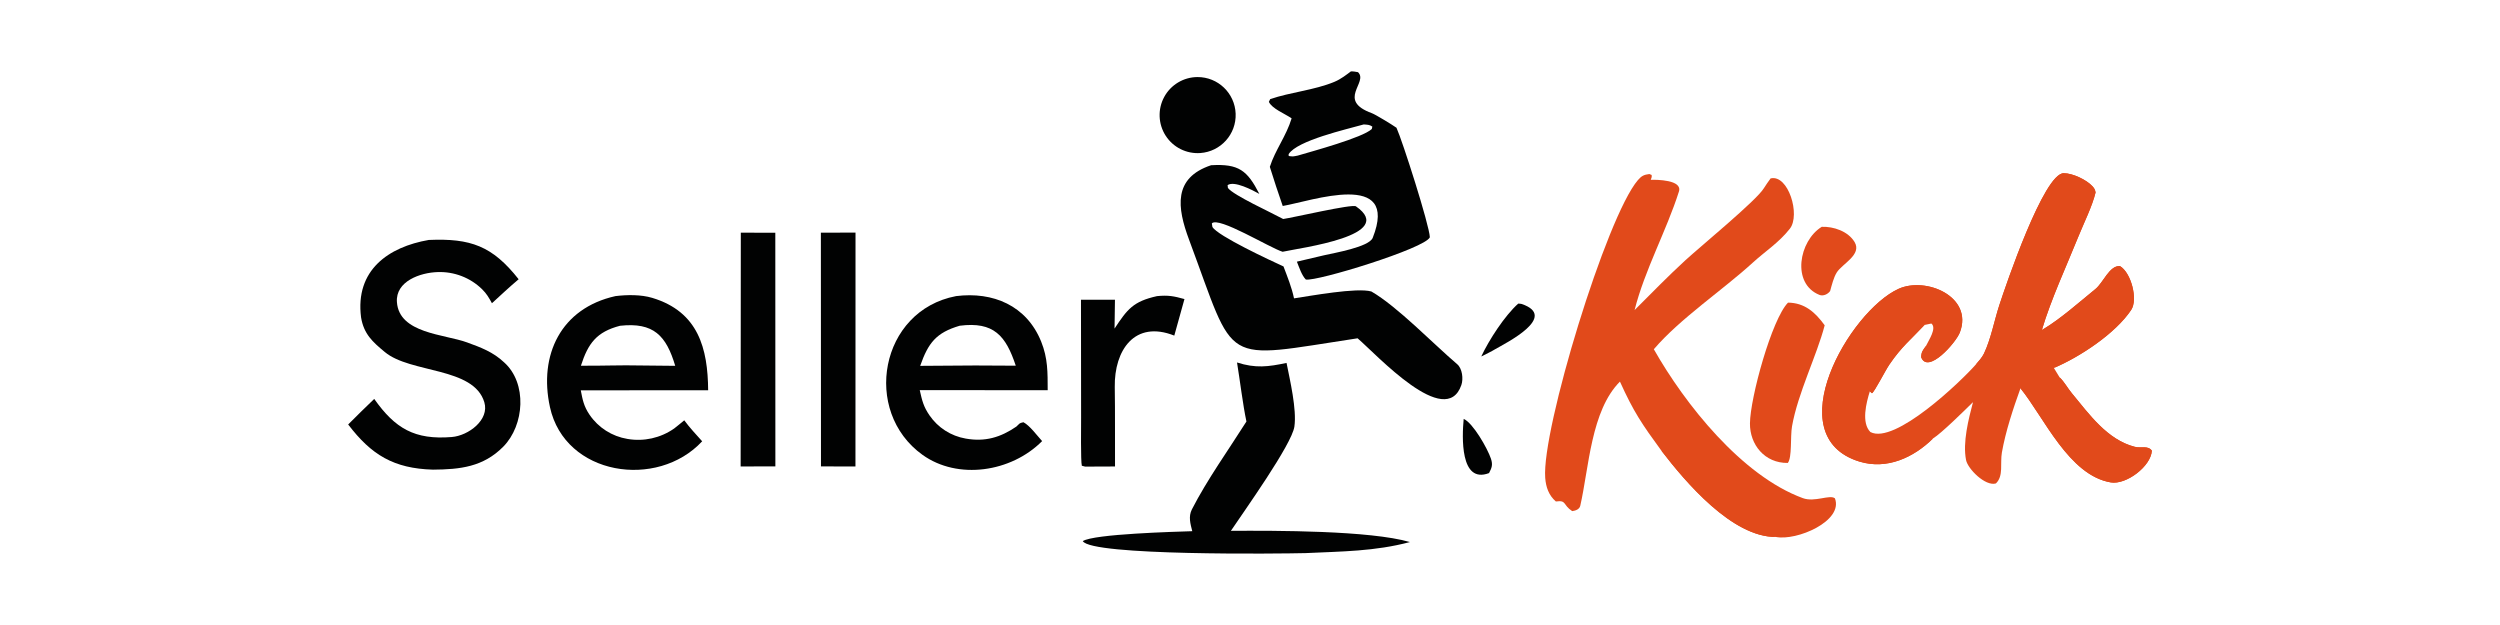<?xml version="1.0" encoding="utf-8"?>
<!-- Generator: Adobe Adobe Illustrator 29.2.0, SVG Export Plug-In . SVG Version: 6.00 Build 0)  -->
<svg version="1.1" id="레이어_1" xmlns="http://www.w3.org/2000/svg" xmlns:xlink="http://www.w3.org/1999/xlink" x="0px"
	 y="0px" width="1200px" height="300px" viewBox="0 0 1200 300" style="enable-background:new 0 0 1200 300;" xml:space="preserve">
<style type="text/css">
	.st0{fill:#E14A1B;}
	.st1{fill:#010202;}
</style>
<path class="st0" d="M948.36,175c1.37-1.58,3.04-3.4,3.95-5.3c3.32-6.96,4.91-15.68,7.31-23.06c3.16-9.68,21.41-63.42,30.94-63.5
	c4.27-0.03,10.98,3.15,13.84,6.29c0.88,0.96,1.28,1.69,1.47,2.97c-1.56,6.51-5.68,14.77-8.27,21.18
	c-5.83,14.45-13.09,30-17.51,44.84l0.66-0.39c8.46-5.08,17.33-13.02,25.05-19.29c3.81-3.09,6.69-11.33,11.76-11.03
	c5.39,3.13,8.75,16.04,5.41,21.05c-7.54,11.36-24.85,22.7-37.11,27.86l2.76,4.52c2.17,2.04,3.89,5.24,5.85,7.6
	c8.25,9.96,16.95,22.3,30.16,25.72c3.16,0.82,6.34-0.77,8.25,1.86c-0.4,7.49-12.31,16.49-19.7,15.24
	c-20.1-3.4-32.01-31.15-43.35-45.16c-3.45,9.51-7.17,20.77-8.92,30.79c-0.93,5.36,0.9,11.23-2.88,14.87
	c-5.08,1.47-13.48-6.98-14.32-11.22c-1.68-8.45,1.17-19.6,3.33-27.81c-3.81,3.74-15.18,15-19.2,17.44
	c-9.24,9.11-22.12,15.13-35.29,11.09c-39.46-12.09-4.84-72.24,18.78-82.93c13.17-5.96,35.95,3.77,29.41,20.91
	c-1.89,4.98-15.41,20.27-18.58,11.9c0.08-2.6,0.83-3.33,2.31-5.39c1.4-2.91,5.27-8.51,2.6-10.76l-3.3,0.69
	c-6.56,6.99-10.96,10.35-16.86,18.98c-1.99,2.91-7.18,13.15-8.36,13.79l-1.03-0.9c-1.7,5.44-4.18,15.03,0.26,19.52
	C909.47,213.56,941.24,183.08,948.36,175z"/>
<path class="st0" d="M948.36,175c1.37-1.58,3.04-3.4,3.95-5.3c3.32-6.96,4.91-15.68,7.31-23.06c3.16-9.68,21.41-63.42,30.94-63.5
	c4.27-0.03,10.98,3.15,13.84,6.29c0.88,0.96,1.28,1.69,1.47,2.97c-1.56,6.51-5.68,14.77-8.27,21.18
	c-5.83,14.45-13.09,30-17.51,44.84l0.66-0.39c8.46-5.08,17.33-13.02,25.05-19.29c3.81-3.09,6.69-11.33,11.76-11.03
	c5.39,3.13,8.75,16.04,5.41,21.05c-7.54,11.36-24.85,22.7-37.11,27.86c2.35-3.03,11.7-8.15,16.09-11.15
	c7.1-4.85,17.66-12.27,20.46-20.99c0.76-2.38-1.78-10.92-3.58-12.83c-1.49-1.59-1.05-1.26-3-1.44c-3.75,2.04-4.13,8.02-5.52,10.89
	c-2.58,5.32-18.47,16.36-23.52,18.72c-0.76-0.42-1.42-0.77-2.2-1.15c-1.94,0.99-4.16,1.68-6.25,0.82
	c-1.92-6.94,25.5-61.97,25.27-66.96c-1.66-4.19-12.84-10.47-16.95-4.66c-1.1,1.55-4.14,8.42-3.94,10.04l1.58,0.48l0.34,0.97
	c-4.87,11.38-9.5,22.87-13.9,34.44c-3.32,8.7-6.19,18.25-10.98,26.09l0.55-1.85C955.91,163.88,954.66,171.6,948.36,175z"/>
<path class="st0" d="M927.84,210.48c-9.24,9.11-22.12,15.13-35.29,11.09c-39.46-12.09-4.84-72.24,18.78-82.93
	c13.17-5.96,35.95,3.77,29.41,20.91c-1.89,4.98-15.41,20.27-18.58,11.9c0.08-2.6,0.83-3.33,2.31-5.39c-0.1,3.12-0.56,2.53,0.97,4.64
	c8.7,2.29,19.06-15.91,13.24-23.29c-4.26-5.43-16.96-10.59-23.65-8.09l-22.06,23.52c-10.11-0.54-23.92,37.16-11.71,50.36
	c4.89,5.36,11.74,8.51,18.99,8.75C913.65,222.44,920.43,212.58,927.84,210.48z"/>
<path class="st0" d="M988.63,181.14c2.17,2.04,3.89,5.24,5.85,7.6c8.25,9.96,16.95,22.3,30.16,25.72c3.16,0.82,6.34-0.77,8.25,1.86
	c-0.4,7.49-12.31,16.49-19.7,15.24c-20.1-3.4-32.01-31.15-43.35-45.16c6.32,2.61,10.13,16.61,15.69,19.13l1.64-0.93
	c3.18,2.07,6.45,7.57,9.33,10.42c2.87,2.84,8.03,5.72,10.08,8.73c-0.55,1.05-0.78,1.57-1.23,2.68c4.76,7.19,24.74,1.81,25.13-8.16
	c-1.9-3.99-6.35-1.73-9.69-3.08C1013.49,212.23,988.37,188.01,988.63,181.14z"/>
<path class="st0" d="M897.52,187.85c0.28-3.34,5.66-15.08,7.93-18.62c1.63-2.55,1.78,0.94,3.22-0.51c3.35-3.37,10-12.25,15.1-12.73
	c-6.56,6.99-10.96,10.35-16.86,18.98c-1.99,2.91-7.18,13.15-8.36,13.79L897.52,187.85z"/>
<path class="st0" d="M777.57,183.17c-13.93,13.95-14.86,41.31-19.04,59.6c-0.39,1.71-2.29,2.38-3.88,2.57
	c-4.66-3.08-2.55-5.36-7.83-4.63c-3.43-2.96-4.79-6.91-5.12-11.36c-1.74-23.1,29.38-125.33,44.51-142.92
	c1.72-1.99,2.85-2.57,5.48-2.9l1.09,0.45c0.17,1.01-0.07,1.34-0.42,2.32c2.67-0.06,15.32-0.04,13.53,5.62
	c-5.98,18.83-16.41,37.6-21.29,56.92c8.04-8.04,16.01-16.23,24.39-23.92c7.29-6.69,34.2-28.77,37.65-34.55
	c0.97-1.63,2.16-3.17,3.25-4.73c8.53-2.06,14.41,17.56,9.25,24.13c-5.28,6.73-11.76,10.78-17.89,16.38
	c-14.21,12.98-34.96,26.88-47.41,41.49c14.89,26.27,42.16,60.69,71.52,71.47c5.74,2.11,12.97-1.89,15.41,0.1
	c4.14,10.94-18.39,20.53-28.37,18.53c-20.99,0.13-43.38-26.38-54.83-41.27C788,203.38,784.18,197.74,777.57,183.17z"/>
<path class="st0" d="M797.59,216.48l1.68-1.15c0.84,0.43,1.37,0.72,2.27,1.04l-0.74-3.32c3.05,2.12,13.16,14.44,16.64,17.65
	c3.9,3.61,8.29,7.8,12.47,11.41c3.02,2.61,3.33,7.79,8.39,9.52c0.58,0.2,14.52,6.42,14.13,6.12
	C831.43,257.88,809.04,231.37,797.59,216.48z"/>
<path class="st1" d="M581.32,79.31c13.3-0.77,17.35,2.46,23.17,13.76c-3.29-1.83-12.04-6.45-15.24-4.21l0.15,1.35
	c2.53,3.49,21.12,11.94,26.53,14.91c4.43-0.59,33.14-7.32,34.92-6.08c20.11,14-26.45,19.87-35.2,21.81
	c-6.23-1.92-30.88-17.16-33.96-13.61l0.27,1.7c2.57,4.34,27.91,16.11,34.12,18.95c1.9,5.05,3.95,10.03,5.05,15.32
	c7.96-1.18,30.1-5.29,37.13-3.3c12.48,7.21,29.77,25.18,41.21,34.92c2.43,2.07,3.02,7.02,1.97,10.02
	c-7.53,21.54-40.58-14.54-49.79-22.47c-66.43,10.03-58,14.03-80.88-47.27C564.94,99.5,563.08,85.4,581.32,79.31z"/>
<path class="st1" d="M205.8,115.18c20.09-0.87,30.54,2.86,43.15,18.86c-4.36,3.67-8.61,7.65-12.82,11.51
	c-1.45-2.66-2.54-4.57-4.72-6.72c-5.69-5.56-13.42-8.53-21.37-8.23c-8.23,0.24-20.22,4.36-19.52,14.4
	c1.06,15.1,22.72,15.37,33.65,19.35c6.66,2.43,12.46,4.57,17.77,9.55c11.22,9.99,9.8,30.2-0.36,40.49
	c-9.66,9.78-20.78,10.94-33.78,11.04c-18.82-0.56-29.52-7.06-40.68-21.68c4.12-4.14,8.29-8.23,12.51-12.27
	c10.01,14.18,19.39,19.73,37.21,18.29c8.06-0.65,18.17-8.26,15.64-16.69c-5.1-17.03-35.43-13.77-47.79-24.13
	c-5.81-4.81-10.07-8.61-11.38-16.62C170.4,129.62,186.51,118.53,205.8,115.18z"/>
<g>
	<g>
		<path class="st1" d="M323.61,205.67c-6.53,4.58-14.6,6.38-22.45,5.01c-7.4-1.22-13.98-5.42-18.19-11.62
			c-2.74-4.06-3.3-7.05-4.2-11.71l61.14-0.02c-0.15-20.01-4.66-37.71-26.89-44.37c-5.32-1.59-12.03-1.52-17.6-0.83
			c-26.19,5.81-36.93,28.26-31.44,53.3c7.21,32.88,51.48,39.6,73.06,16.39c-2.89-3.23-6.05-6.59-8.6-10.07
			C326.91,203,325.16,204.5,323.61,205.67z M297.61,156.37c16.15-1.77,22.17,4.73,26.5,19.23l-16.62-0.17
			c-9.26-0.24-19.19,0.22-28.65,0.11C282.29,164.8,286.37,159.29,297.61,156.37z"/>
	</g>
</g>
<g>
	<g>
		<path class="st1" d="M491.25,202.67c-2.18,0.51-1.54,0.4-3.41,2.1c-7.6,5.19-15.02,7.41-24.33,5.74
			c-7.04-1.22-13.29-5.23-17.34-11.12c-2.94-4.27-3.58-7.2-4.69-12.13l61.41,0.04c-0.03-8.52,0.13-15.27-3.14-23.36
			c-7.01-17.32-23.15-24.03-40.83-21.81c-36.58,6.96-45.25,55.31-16.11,76.2c16.93,12.14,42.53,8.37,57.41-6.6
			C497.57,208.81,494.33,204.32,491.25,202.67z M460.65,156.35c16.42-2.1,22.16,4.84,26.92,19.18l-19.44-0.1l-26.44,0.18
			C445.55,164.6,449.33,159.68,460.65,156.35z"/>
	</g>
</g>
<g>
	<g>
		<path class="st1" d="M670.31,61.32c-1.97-1.41-10.1-6.36-11.75-6.96c-17.22-6.26-1.54-14.84-6.73-19.72
			c-1.17-0.19-2.22-0.44-3.41-0.36c-1.88,1.4-4.75,3.7-7.9,5c-9.59,4-21.24,4.98-30.83,8.3c-0.21,0.44-0.42,0.88-0.63,1.31
			c1.53,3.3,7.61,5.63,10.92,7.92c-2.58,8.5-7.89,15.22-10.46,23.28c1.95,6.29,4.02,12.55,6.19,18.78
			c13.51-2.27,56.19-17.56,43.2,15.28c-1.76,4.44-18.65,7.28-23.48,8.41l-12.92,3.04c1.08,2.7,2.33,6.6,4.29,8.57
			c5.02,1.1,57.46-15,59.53-20.29C686.09,107.99,673.16,67.56,670.31,61.32z M658.46,61.93c-4.43,4.18-28.53,10.67-35.56,12.76
			c-2.06,0.4-2.31,0.54-4.33,0.19l-0.03-0.89c4.16-6.57,27.51-11.84,36.06-14.26c1.72,0.15,2.75,0.07,4.12,1.04L658.46,61.93z"/>
	</g>
</g>
<path class="st1" d="M593.77,173.99c8.97,2.87,14.98,2.07,23.77,0.21c1.67,8.41,4.95,22.3,3.77,30.57
	c-1.24,8.59-24.3,40.8-30.48,50.03c21.29-0.14,66.76-0.18,85.94,5.38c-16.8,4.49-32.84,4.49-50.12,5.31
	c-11.79,0.3-102.9,1.38-106.91-5.76c5.31-3.44,44.33-4.49,52.55-4.76c-0.9-3.53-1.94-7.03-0.17-10.48
	c7.34-14.33,17.53-28.5,26.17-42.17C596.59,194.41,595.15,182.38,593.77,173.99z"/>
<path class="st1" d="M355.59,111.68l16.56,0.04l0.03,112.15l-16.67,0.03L355.59,111.68z"/>
<path class="st1" d="M394.02,111.68l16.63-0.03l-0.03,112.27l-16.55-0.05L394.02,111.68z"/>
<path class="st1" d="M555.36,142.14c5.38-0.53,7.99-0.02,13.18,1.41c-1.66,5.84-3.28,11.68-4.88,17.54
	c-19.06-7.56-28.85,7.04-28.57,24.67c0.2,12.6,0.05,25.52,0.12,38.15l-14.34,0.06l-1.59-0.41c-0.58-2.31-0.35-19.59-0.35-23.11
	l-0.06-56.57h16.31l-0.2,13.84C541.13,148.39,543.93,144.7,555.36,142.14z"/>
<path class="st0" d="M858.25,145.26c8,0.1,13.05,4.62,17.6,10.88c-3.77,14.52-12.88,32.53-15.68,48.5
	c-0.88,5.06,0.09,14.88-2.02,17.57c-11.11,0.15-18.26-8.79-18.17-18.97C840.09,190.94,850.46,153.18,858.25,145.26z"/>
<path class="st0" d="M848.73,177.97c0.11-9.99,6.82-42.5,21.97-25.46c6.5,7.32-10.86,37.82-11.28,48.26
	c-0.11,2.78-2.03,17.16-3.23,18.42c-6.2,2.39-16.66-8.34-12.55-15.74C841.84,199.41,846.83,182.01,848.73,177.97z"/>
<path class="st0" d="M848.73,177.97c-0.62,4.76-3.66,21.05-5.08,25.49C841.84,199.41,846.83,182.01,848.73,177.97z"/>
<path class="st1" d="M574.77,36.99c9.86-0.05,17.97,7.73,18.34,17.58c0.37,9.85-7.15,18.21-16.98,18.89
	c-6.65,0.46-13.02-2.73-16.62-8.34c-3.6-5.6-3.87-12.72-0.69-18.58C561.99,40.69,568.1,37.03,574.77,36.99z"/>
<path class="st0" d="M874.44,108.87c5.62-0.21,12.61,2.1,15.75,7.29c3.7,6.12-5.99,10.45-8.59,14.69c-1.47,2.39-2.33,5.94-3.13,8.82
	c-1.02,1.52-3.32,2.6-5.09,1.9C859.8,136.2,863.47,115.59,874.44,108.87z"/>
<path class="st0" d="M874.83,113.34l0.71,0.69c-0.16,1.59-3.06,4.62-4.23,6.02l-0.49-0.77
	C871.65,116.73,873.07,115.37,874.83,113.34z"/>
<path class="st1" d="M728.75,145.73c0.42,0.01,1.32,0.07,1.67,0.18c17.73,6.08-7.37,18.63-12.88,21.79
	c-0.94,0.65-5.29,2.78-6.54,3.42C714.71,163.18,722.22,151.58,728.75,145.73z"/>
<path class="st1" d="M702.57,201.06c4.5,2,11.45,14.23,13.08,19.11c0.99,2.95,0.4,4.39-0.91,6.91
	C700.76,232.42,701.77,209.55,702.57,201.06z"/>
</svg>
